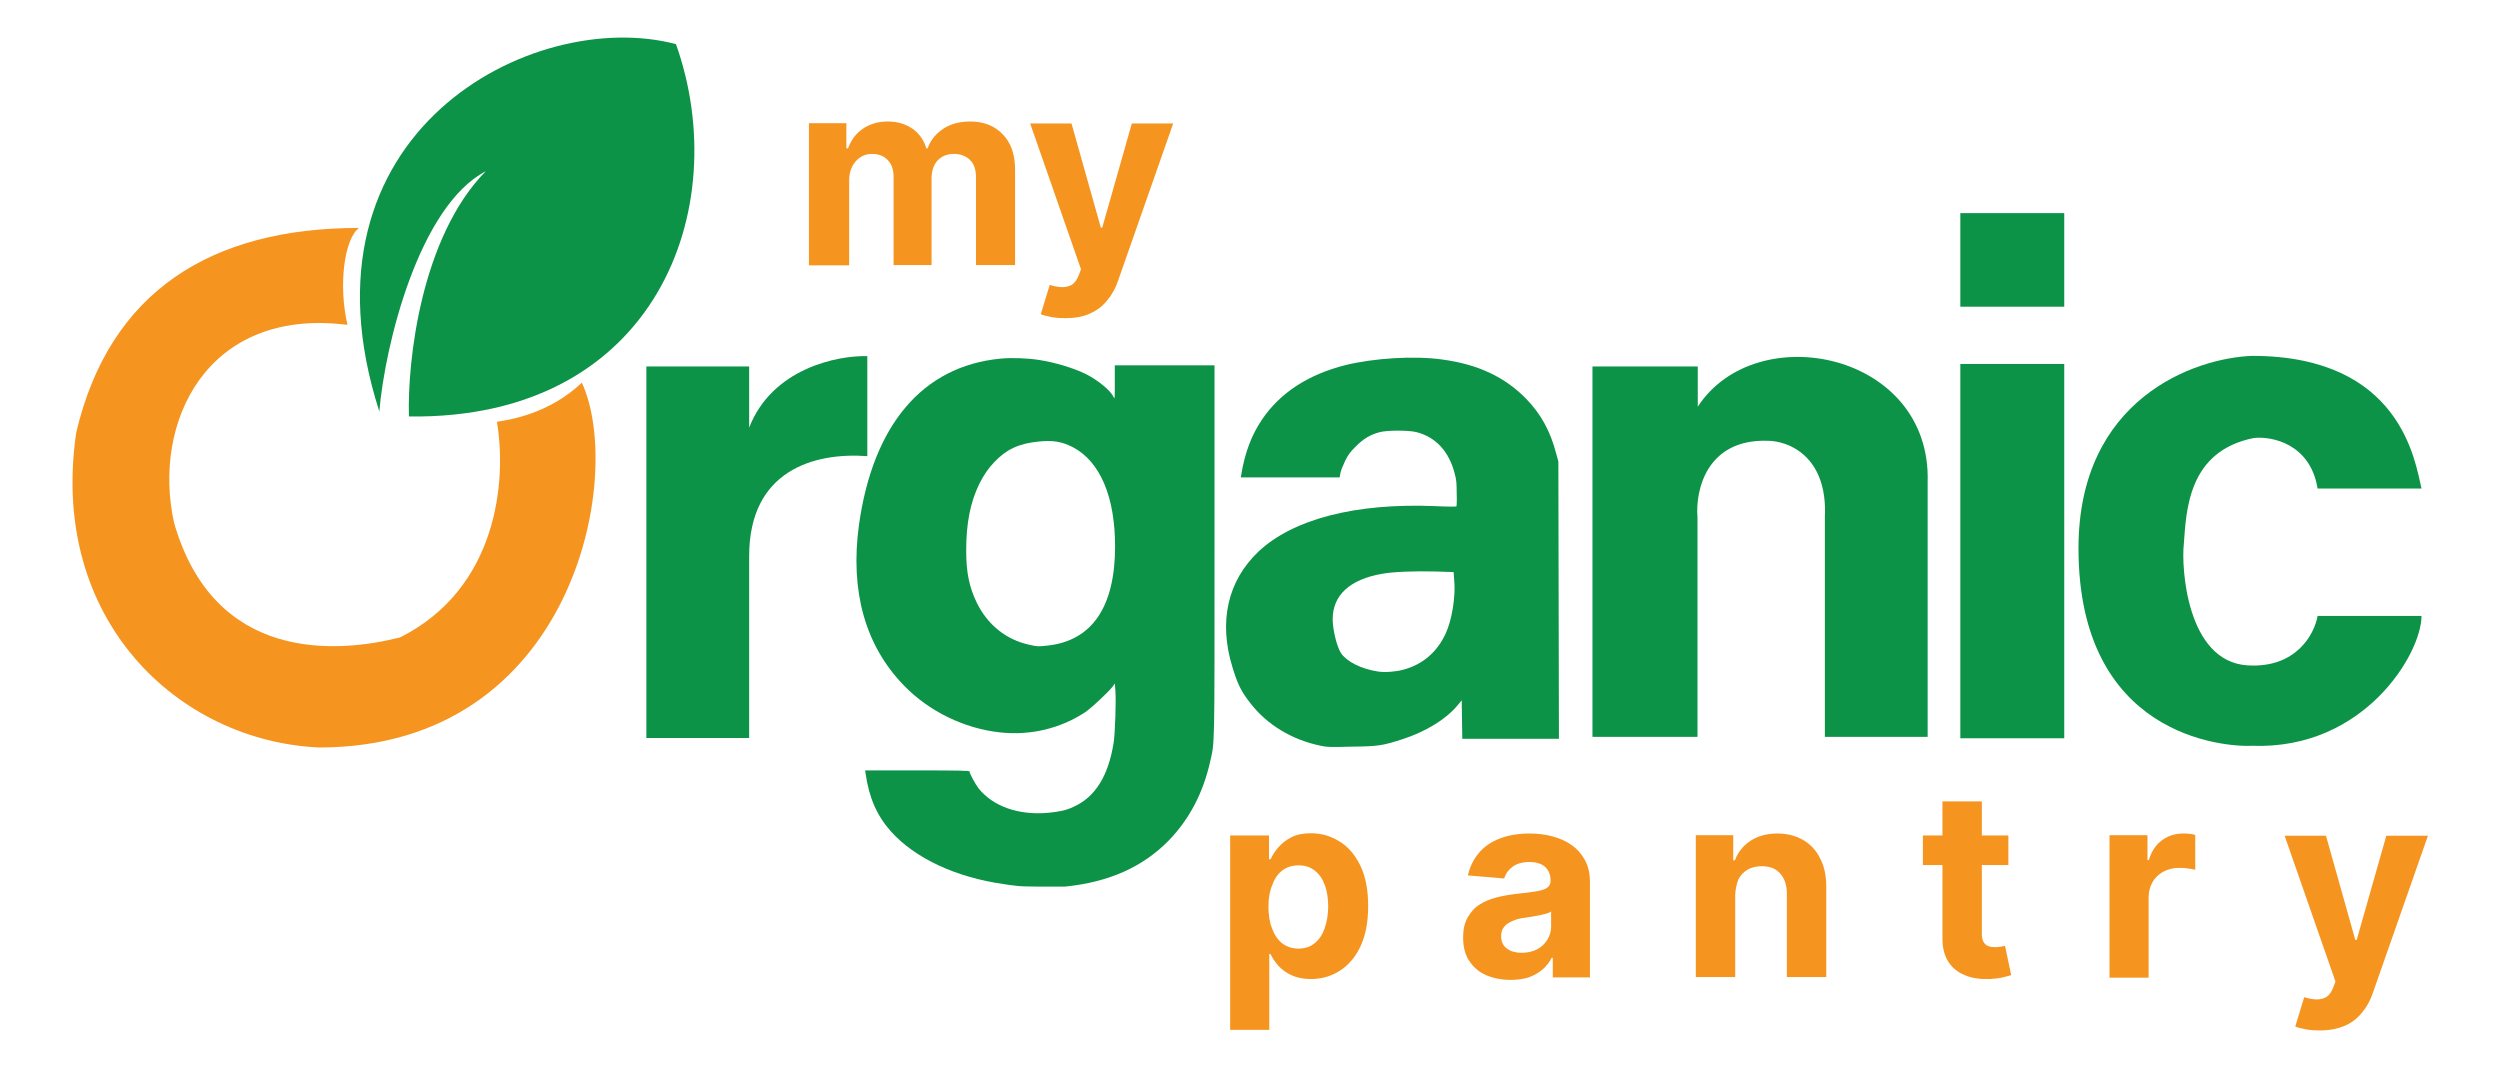 <?xml version="1.0" encoding="utf-8"?>
<!-- Generator: Adobe Illustrator 26.0.1, SVG Export Plug-In . SVG Version: 6.00 Build 0)  -->
<svg version="1.1" id="Layer_1" xmlns="http://www.w3.org/2000/svg" xmlns:xlink="http://www.w3.org/1999/xlink" x="0px" y="0px"
	 viewBox="0 0 895 387" style="enable-background:new 0 0 895 387;" xml:space="preserve">
<style type="text/css">
	.st0{fill:#F5941F;}
	.st1{fill:#0C9347;}
</style>
<g>
	<g>
		<path class="st0" d="M177.9,151L177.9,151c3.6,21.4,0.1,59.8-34.7,77.2c-22.9,5.8-66.6,8.9-80.9-41.1
			c-7.9-35.8,11.6-77.2,62.1-70.8c-3.3-14.1-1.2-30.6,4.1-34.7c-52.9,0-89.3,22.7-101.2,73.2c-9.9,67.1,36.5,110.5,86.9,112.8
			c91.4,0,109.5-97.3,94.1-130.6C196.5,148.2,182.4,150.3,177.9,151z"/>
		<path class="st1" d="M242,15.8C191,2.3,103.6,47.2,135.8,147.3c2-23.8,14.2-73.5,38.1-86c-23.3,23.7-28.1,68.4-27.5,87.8
			C234.9,150.3,262.9,74.6,242,15.8z"/>
	</g>
	<g>
		<path class="st1" d="M841,137.2c0-1.6,0.2-1.6,2.1-0.4c2,1.2,1.9,1.7-0.3,1.7C841.2,138.5,841,138.4,841,137.2z"/>
		<path class="st0" d="M289.6,94.9V44.1H303v9h0.6c1.1-3,2.8-5.3,5.3-7c2.5-1.7,5.4-2.6,8.9-2.6c3.5,0,6.4,0.9,8.9,2.6
			c2.4,1.7,4.1,4.1,4.9,7h0.5c1-2.9,2.9-5.2,5.6-7c2.7-1.8,6-2.6,9.7-2.6c4.7,0,8.6,1.5,11.5,4.5c3,3,4.5,7.2,4.5,12.8v34.1h-14
			V63.5c0-2.8-0.7-4.9-2.2-6.3c-1.5-1.4-3.4-2.1-5.6-2.1c-2.6,0-4.5,0.8-6,2.4c-1.4,1.6-2.1,3.7-2.1,6.4v31h-13.6V63.2
			c0-2.5-0.7-4.5-2.1-5.9c-1.4-1.5-3.3-2.2-5.6-2.2c-1.6,0-3,0.4-4.2,1.2c-1.2,0.8-2.2,1.9-2.9,3.3c-0.7,1.4-1.1,3-1.1,4.9v30.5
			H289.6z"/>
		<path class="st0" d="M381.4,113.9c-1.8,0-3.5-0.1-5-0.4c-1.5-0.3-2.8-0.6-3.8-1l3.2-10.5c1.7,0.5,3.1,0.8,4.5,0.8
			c1.3,0,2.5-0.3,3.5-0.9c1-0.7,1.8-1.8,2.4-3.4l0.8-2.1l-18.2-52.2h14.8l10.5,37.3h0.5l10.6-37.3H420l-19.7,56.2
			c-0.9,2.7-2.2,5.1-3.9,7.1c-1.6,2-3.6,3.6-6.1,4.7C387.8,113.4,384.8,113.9,381.4,113.9z"/>
		<path class="st0" d="M440.4,368.9v-69.8h13.9v8.5h0.6c0.6-1.4,1.5-2.8,2.7-4.2c1.2-1.4,2.7-2.6,4.6-3.6c1.9-1,4.3-1.5,7.1-1.5
			c3.7,0,7.1,1,10.2,2.9c3.1,1.9,5.6,4.8,7.5,8.7c1.9,3.9,2.8,8.7,2.8,14.5c0,5.7-0.9,10.4-2.7,14.3c-1.8,3.9-4.3,6.8-7.4,8.8
			c-3.1,2-6.6,3-10.4,3c-2.7,0-5.1-0.5-7-1.4c-1.9-0.9-3.4-2-4.7-3.4c-1.2-1.4-2.1-2.8-2.8-4.2h-0.4v27.2H440.4z M454.1,324.5
			c0,3,0.4,5.7,1.3,7.9c0.8,2.2,2,4,3.6,5.3c1.6,1.2,3.5,1.9,5.8,1.9c2.3,0,4.2-0.6,5.8-1.9c1.6-1.3,2.8-3,3.6-5.3
			c0.8-2.3,1.3-4.9,1.3-7.8c0-2.9-0.4-5.5-1.2-7.7s-2-4-3.6-5.2c-1.6-1.3-3.5-1.9-5.8-1.9c-2.3,0-4.2,0.6-5.8,1.8
			c-1.6,1.2-2.8,2.9-3.6,5.2C454.6,318.8,454.1,321.4,454.1,324.5z"/>
		<path class="st0" d="M540.7,350.8c-3.2,0-6.1-0.6-8.7-1.7c-2.5-1.1-4.5-2.8-6-5.1c-1.5-2.2-2.2-5-2.2-8.4c0-2.8,0.5-5.2,1.6-7.1
			s2.4-3.5,4.2-4.6c1.8-1.2,3.8-2,6.1-2.6c2.3-0.6,4.7-1,7.2-1.3c3-0.3,5.3-0.6,7.1-0.9c1.8-0.3,3.1-0.7,3.9-1.3
			c0.8-0.6,1.2-1.4,1.2-2.4v-0.2c0-2.1-0.7-3.7-2-4.9c-1.3-1.1-3.1-1.7-5.6-1.7c-2.5,0-4.5,0.6-6,1.7c-1.5,1.1-2.5,2.5-3,4.2
			l-13-1.1c0.7-3.1,2-5.7,3.9-8c1.9-2.3,4.4-4,7.5-5.2c3.1-1.2,6.7-1.8,10.7-1.8c2.8,0,5.5,0.3,8.1,1c2.6,0.7,4.9,1.7,6.9,3.1
			c2,1.4,3.6,3.2,4.8,5.4c1.2,2.2,1.8,4.7,1.8,7.8v34.2h-13.3v-7h-0.4c-0.8,1.6-1.9,3-3.3,4.2c-1.4,1.2-3,2.1-4.9,2.8
			C545.4,350.5,543.2,350.8,540.7,350.8z M544.7,341.1c2.1,0,3.9-0.4,5.5-1.2c1.6-0.8,2.8-2,3.7-3.4c0.9-1.4,1.4-3,1.4-4.8v-5.4
			c-0.4,0.3-1,0.6-1.8,0.8c-0.7,0.2-1.6,0.4-2.5,0.6c-0.9,0.2-1.9,0.3-2.8,0.5c-0.9,0.1-1.8,0.3-2.6,0.4c-1.7,0.2-3.1,0.6-4.3,1.2
			c-1.2,0.5-2.2,1.2-2.9,2.1c-0.7,0.9-1,2-1,3.3c0,1.9,0.7,3.4,2.1,4.4C540.8,340.6,542.6,341.1,544.7,341.1z"/>
		<path class="st0" d="M621.2,320.5v29.3h-14.1v-50.8h13.4v9h0.6c1.1-3,3-5.3,5.6-7c2.6-1.7,5.8-2.6,9.6-2.6c3.5,0,6.6,0.8,9.2,2.3
			c2.6,1.5,4.7,3.7,6.1,6.6c1.5,2.8,2.2,6.2,2.2,10.2v32.3h-14.1V320c0-3.1-0.8-5.5-2.4-7.3c-1.6-1.8-3.8-2.6-6.6-2.6
			c-1.9,0-3.6,0.4-5,1.2c-1.4,0.8-2.6,2-3.4,3.6C621.7,316.5,621.3,318.3,621.2,320.5z"/>
		<path class="st0" d="M719,299.1v10.6h-30.6v-10.6H719z M695.4,286.9h14.1v47.3c0,1.3,0.2,2.3,0.6,3c0.4,0.7,0.9,1.2,1.7,1.5
			c0.7,0.3,1.6,0.4,2.5,0.4c0.7,0,1.3-0.1,2-0.2c0.7-0.1,1.2-0.2,1.5-0.3l2.2,10.5c-0.7,0.2-1.7,0.5-3,0.8c-1.3,0.3-2.8,0.5-4.7,0.6
			c-3.4,0.1-6.4-0.3-8.9-1.4c-2.5-1-4.5-2.6-5.9-4.8c-1.4-2.2-2.1-4.9-2.1-8.3V286.9z"/>
		<path class="st0" d="M755.2,349.8v-50.8h13.6v8.9h0.5c0.9-3.1,2.5-5.5,4.7-7.1c2.2-1.6,4.7-2.4,7.5-2.4c0.7,0,1.5,0,2.3,0.1
			c0.8,0.1,1.5,0.2,2.1,0.4v12.5c-0.7-0.2-1.6-0.4-2.7-0.5c-1.2-0.2-2.2-0.2-3.2-0.2c-2.1,0-3.9,0.5-5.6,1.4
			c-1.6,0.9-2.9,2.1-3.8,3.7c-0.9,1.6-1.4,3.4-1.4,5.5v28.7H755.2z"/>
		<path class="st0" d="M830.5,368.9c-1.8,0-3.5-0.1-5-0.4c-1.5-0.3-2.8-0.6-3.8-1l3.2-10.5c1.7,0.5,3.1,0.8,4.5,0.8
			c1.3,0,2.5-0.3,3.5-0.9c1-0.7,1.8-1.8,2.4-3.4l0.8-2.1l-18.2-52.2h14.8l10.5,37.3h0.5l10.6-37.3h14.9l-19.7,56.2
			c-0.9,2.7-2.2,5.1-3.9,7.1c-1.6,2-3.6,3.6-6.1,4.7C836.9,368.3,834,368.9,830.5,368.9z"/>
		<path class="st1" d="M231.4,264.2V131.2h36.8v21.9c8.2-21.2,31.6-25.9,42.3-25.6v35.8c-19.1-1.4-42.3,5.1-42.3,35.8v65.1H231.4z"
			/>
		<path class="st1" d="M364.6,317.2c-0.6-0.1-3-0.3-5.3-0.7c-17.1-2.4-31.8-9.3-40.3-18.8c-5.1-5.7-7.9-12.2-9.1-20.7l-0.2-1.2h18.7
			c15,0,18.7,0.1,18.7,0.4c0,0.7,2,4.4,3.2,6c5.2,6.5,14.3,9.7,24.8,8.8c4.1-0.4,6.6-0.9,9.1-2.1c7.9-3.5,12.6-11.1,14.5-23.1
			c0.5-3.4,0.9-14.8,0.6-18.6l-0.2-2.5l-0.7,1c-1.6,2.1-7.5,7.6-9.8,9.2c-8.9,5.9-19.7,8.5-30.6,7.3c-12.8-1.4-25.4-7.5-34.4-16.8
			c-13.9-14.3-19.3-33.8-16.1-57.4c5-35.9,22.8-56.9,50.6-59.6c3.8-0.4,9.9-0.2,14.1,0.5c5.3,0.8,12.3,2.9,16.5,5
			c4.4,2.2,9,6,10,8.3c0.4,0.9,0.4,0.4,0.4-5.2v-6.2H417h17.8v66.3c0,71.8,0.1,68.4-1.6,75.7c-2.5,11.1-7.4,20.4-14.6,27.9
			c-9.4,9.7-21.6,15.1-37.3,16.7C378.6,317.4,367.3,317.5,364.6,317.2z M375.2,231.1c15.8-1.8,24-13.9,24-35.5
			c0-17.8-5.4-30.4-15.1-35.5c-3.9-2-7.2-2.6-12.5-2c-6.9,0.7-11.4,2.8-15.7,7.4c-2.2,2.3-3.6,4.4-5.3,7.7c-3.2,6.6-4.7,14-4.7,23.9
			c0,7.9,1.1,13.1,3.8,18.7c3.9,7.9,10.5,13.2,18.7,15C371.4,231.5,371.7,231.5,375.2,231.1z"/>
		<path class="st1" d="M472.9,267c-10.3-2.1-19.3-7.5-25.3-15.3c-3.3-4.2-4.6-6.9-6.4-12.9c-5-16.3-1.7-30.8,9.3-41.3
			c12.4-11.7,34.9-17.5,63.4-16.3c4,0.2,7.4,0.2,7.5,0.1c0.1-0.1,0.2-2.2,0.1-4.6c0-3.7-0.1-4.9-0.7-7.1c-2-7.9-6.7-13.1-13.7-14.9
			c-2.7-0.7-10.5-0.7-13.1,0c-3.5,0.9-5.9,2.4-8.6,5.1c-2,2-2.7,2.9-3.8,5.1c-0.7,1.5-1.5,3.4-1.7,4.3l-0.3,1.7h-17.7h-17.7l0.2-1.1
			c1.3-7.9,3.7-14.1,7.4-19.6c6.5-9.6,16.5-16.1,29.9-19.5c10.3-2.5,24.5-3.4,34.6-2c12.8,1.7,22.5,6.3,30.1,14.1
			c5.3,5.5,8.6,11.5,10.7,19.5l0.8,2.9l0.1,49.7l0.1,49.6h-17.3h-17.3l-0.1-6.9l-0.1-6.9l-1.4,1.7c-4.1,5-11.2,9.4-19.7,12.2
			c-7.1,2.3-8.7,2.6-18.3,2.7C476.6,267.5,475.2,267.5,472.9,267z M502.2,239.8c7-1.8,12.3-6.3,15.4-13.1c2.2-4.8,3.6-13.3,3-19.2
			l-0.2-2.7l-6.4-0.2c-7.6-0.2-15.3,0.1-19.1,0.8c-11.6,2-17.8,7.6-17.8,16.3c0,3.9,1.6,10.2,3.1,12.3c2.2,3,7.2,5.5,13.1,6.4
			C495.6,240.8,499.5,240.5,502.2,239.8z"/>
		<path class="st1" d="M570.1,263.8V131.2h37.7v14.4c20.9-32.1,83.7-19.5,82.3,27v91.2h-36.8v-78.6c1.1-22-13.2-27.4-20.5-27.4
			c-22-0.7-25.9,18-25.1,27.4v78.6H570.1z"/>
		<rect x="701.8" y="76.3" class="st1" width="37.2" height="33.5"/>
		<rect x="701.8" y="130.3" class="st1" width="37.2" height="134"/>
		<path class="st1" d="M866.9,174.9h-37.2c-2.6-16-16.3-18.8-22.8-18.1c-23.7,4.7-24.2,26.1-25.1,38.1c-0.9,7.9,0.9,41.9,22.8,43.3
			c17.5,1.1,24-11.3,25.1-17.7h37.2c0,13.5-20.5,47.9-60.5,46.5c-10.7,0.5-62.3-3.7-62.3-70.7c0-53.6,41.6-68.2,62.3-68.9
			C859.5,127.5,864.6,165.1,866.9,174.9z"/>
	</g>
</g>
</svg>
